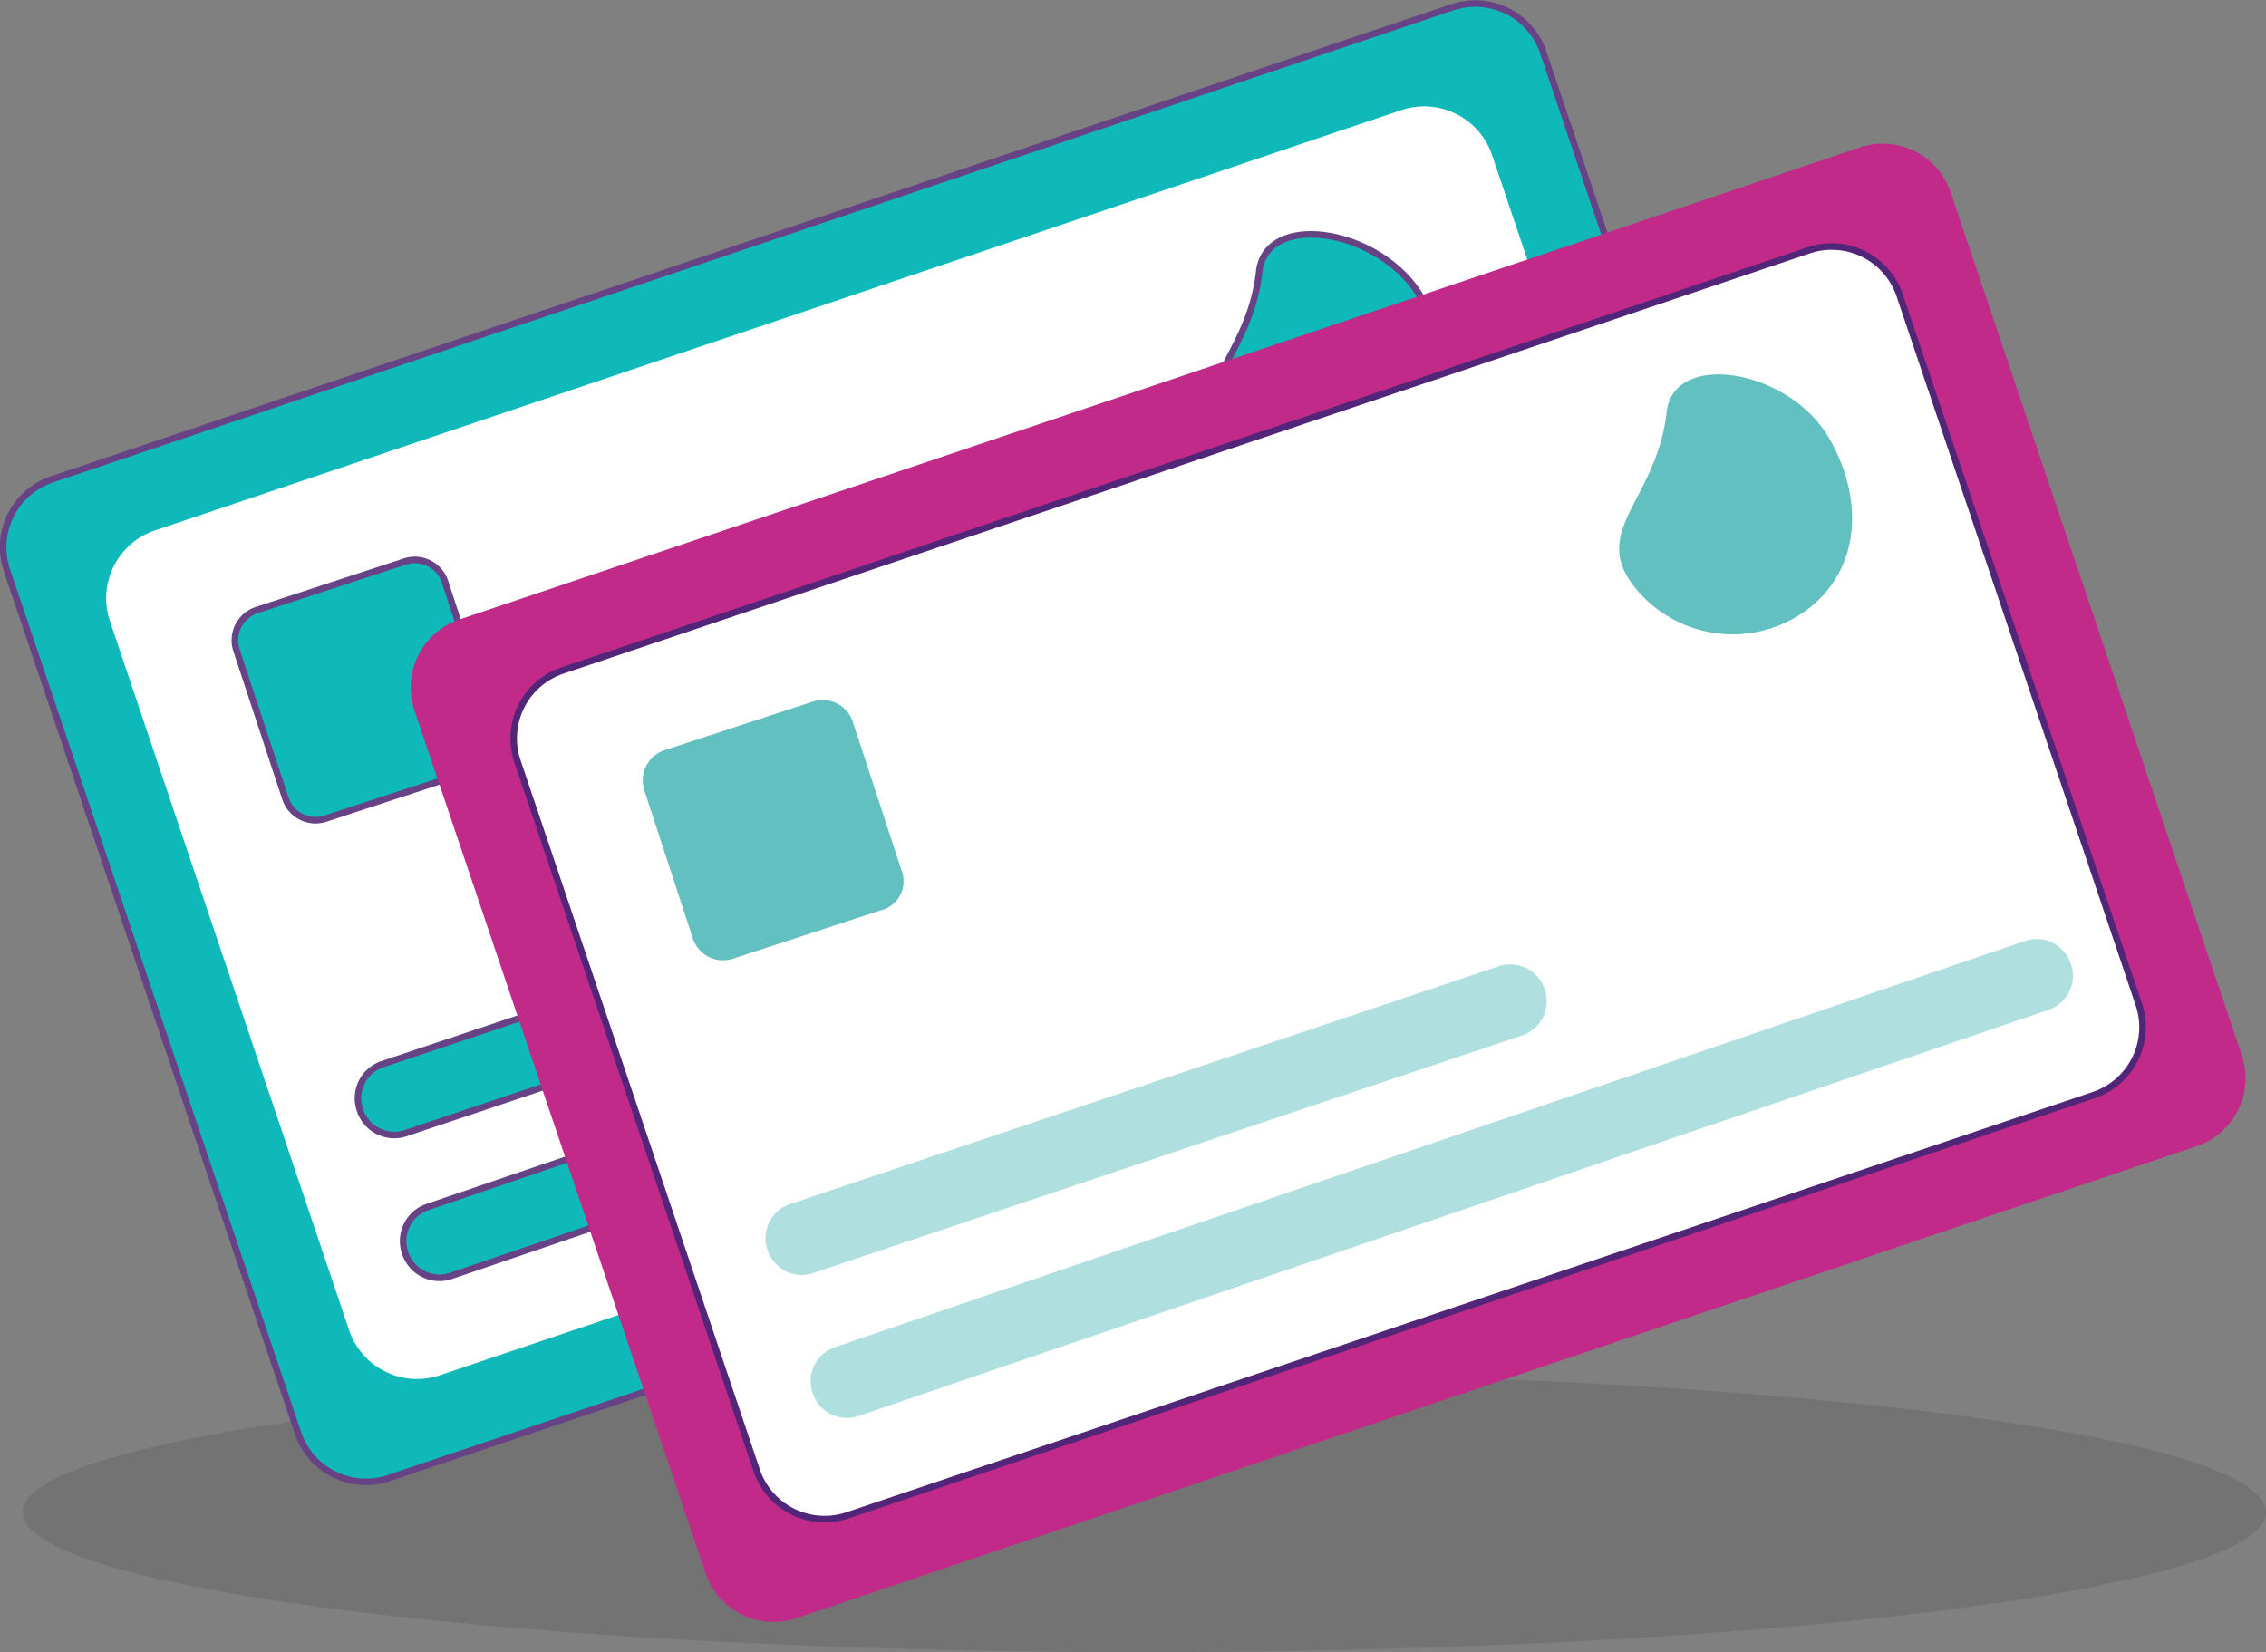 <svg xmlns="http://www.w3.org/2000/svg" viewBox="0 0 345.21 251.74"><rect x="0" y="0" width="345.21" height="251.74" fill="#808080" stroke="none"/><defs><style>.cls-1,.cls-7{isolation:isolate;}.cls-1{opacity:0.1;}.cls-2{fill-rule:evenodd;}.cls-3{fill:#10b9b9;stroke:#674386;}.cls-3,.cls-6{stroke-miterlimit:10;}.cls-4,.cls-6{fill:#fff;}.cls-5{fill:#c12a89;}.cls-6{stroke:#512577;}.cls-7,.cls-8{fill:#62c0c1;}.cls-7{opacity:0.5;}</style></defs><g id="Layer_2" data-name="Layer 2"><g id="Layer_1-2" data-name="Layer 1"><g class="cls-1"><path class="cls-2" d="M345.21,230.44c0,11.74-76.44,21.3-170.88,21.3S3.45,242.18,3.45,230.44s76.43-21.3,170.88-21.3c94.29-.16,170.88,9.39,170.88,21.3"></path></g><path class="cls-3" d="M235.13,8.06l44.28,131.29a10.93,10.93,0,0,1-6.72,13.91l-213.56,72a10.92,10.92,0,0,1-13.76-7L1.09,87A10.93,10.93,0,0,1,7.8,73.08l213.56-72A10.93,10.93,0,0,1,235.13,8.06Z"></path><path class="cls-4" d="M227.35,23.76l36.36,107.81A10.93,10.93,0,0,1,257,145.48L66.91,209.59a10.92,10.92,0,0,1-13.76-7L16.79,94.77A10.91,10.91,0,0,1,23.5,80.86L213.59,16.75A10.91,10.91,0,0,1,227.35,23.76Z"></path><path class="cls-3" d="M250,132.52,68.64,194.44a5.48,5.48,0,0,1-6.91-3.51h0a5.47,5.47,0,0,1,3.37-7L246.49,122a5.48,5.48,0,0,1,6.91,3.52h0A5.49,5.49,0,0,1,250,132.52Z"></path><path id="Path" class="cls-3" d="M216.58,45.45c5.29,9.11,4.91,19.93-3.47,26.2a19.11,19.11,0,0,1-26.53-4c-6.14-8.41,3.74-13,5.24-26.17C192.78,32,210.52,34.83,216.58,45.45Z"></path><path id="Path-2" data-name="Path" class="cls-3" d="M72.39,117.26l-22.88,7.5a4.84,4.84,0,0,1-6-3L36,99a4.85,4.85,0,0,1,3-6l22.76-7.46a4.85,4.85,0,0,1,6,3l7.46,22.76a4.58,4.58,0,0,1-.17,3.61,4.62,4.62,0,0,1-2.75,2.36Z"></path><path class="cls-3" d="M169.86,136.41,61.76,172.68a5.47,5.47,0,0,1-6.91-3.51h0a5.47,5.47,0,0,1,3.37-7l108.1-36.28a5.47,5.47,0,0,1,6.9,3.52h0A5.48,5.48,0,0,1,169.86,136.41Z"></path><path class="cls-5" d="M297.21,29.41,341.49,160.7a10.93,10.93,0,0,1-6.72,13.91l-213.55,72a10.93,10.93,0,0,1-13.77-7L63.17,108.34a10.93,10.93,0,0,1,6.72-13.91l213.55-72A10.93,10.93,0,0,1,297.21,29.41Z"></path><path class="cls-6" d="M289.44,45.11l36.35,107.81a10.92,10.92,0,0,1-6.71,13.91L129,230.94a10.92,10.92,0,0,1-13.76-7L78.87,116.12a10.91,10.91,0,0,1,6.71-13.91L275.67,38.1A10.93,10.93,0,0,1,289.44,45.11Z"></path><path class="cls-7" d="M312.11,153.87,130.72,215.79a5.48,5.48,0,0,1-6.91-3.51h0a5.47,5.47,0,0,1,3.37-7l181.39-61.93a5.48,5.48,0,0,1,6.91,3.52h0A5.48,5.48,0,0,1,312.11,153.87Z"></path><path id="Path-3" data-name="Path" class="cls-8" d="M278.67,66.8c5.28,9.11,4.9,19.93-3.48,26.2a19.1,19.1,0,0,1-26.53-4c-6.14-8.41,3.74-13,5.24-26.17C254.86,53.32,272.6,56.18,278.67,66.8Z"></path><path id="Path-4" data-name="Path" class="cls-8" d="M134.47,138.61l-22.88,7.5a4.84,4.84,0,0,1-6-3l-7.46-22.76a4.86,4.86,0,0,1,3-6l22.76-7.46a4.85,4.85,0,0,1,6,3l7.46,22.76a4.57,4.57,0,0,1-2.92,6Z"></path><path class="cls-7" d="M231.94,157.76,123.84,194a5.48,5.48,0,0,1-6.91-3.51h0a5.47,5.47,0,0,1,3.37-7l108.1-36.28a5.49,5.49,0,0,1,6.91,3.52h0A5.49,5.49,0,0,1,231.94,157.76Z"></path></g></g></svg>